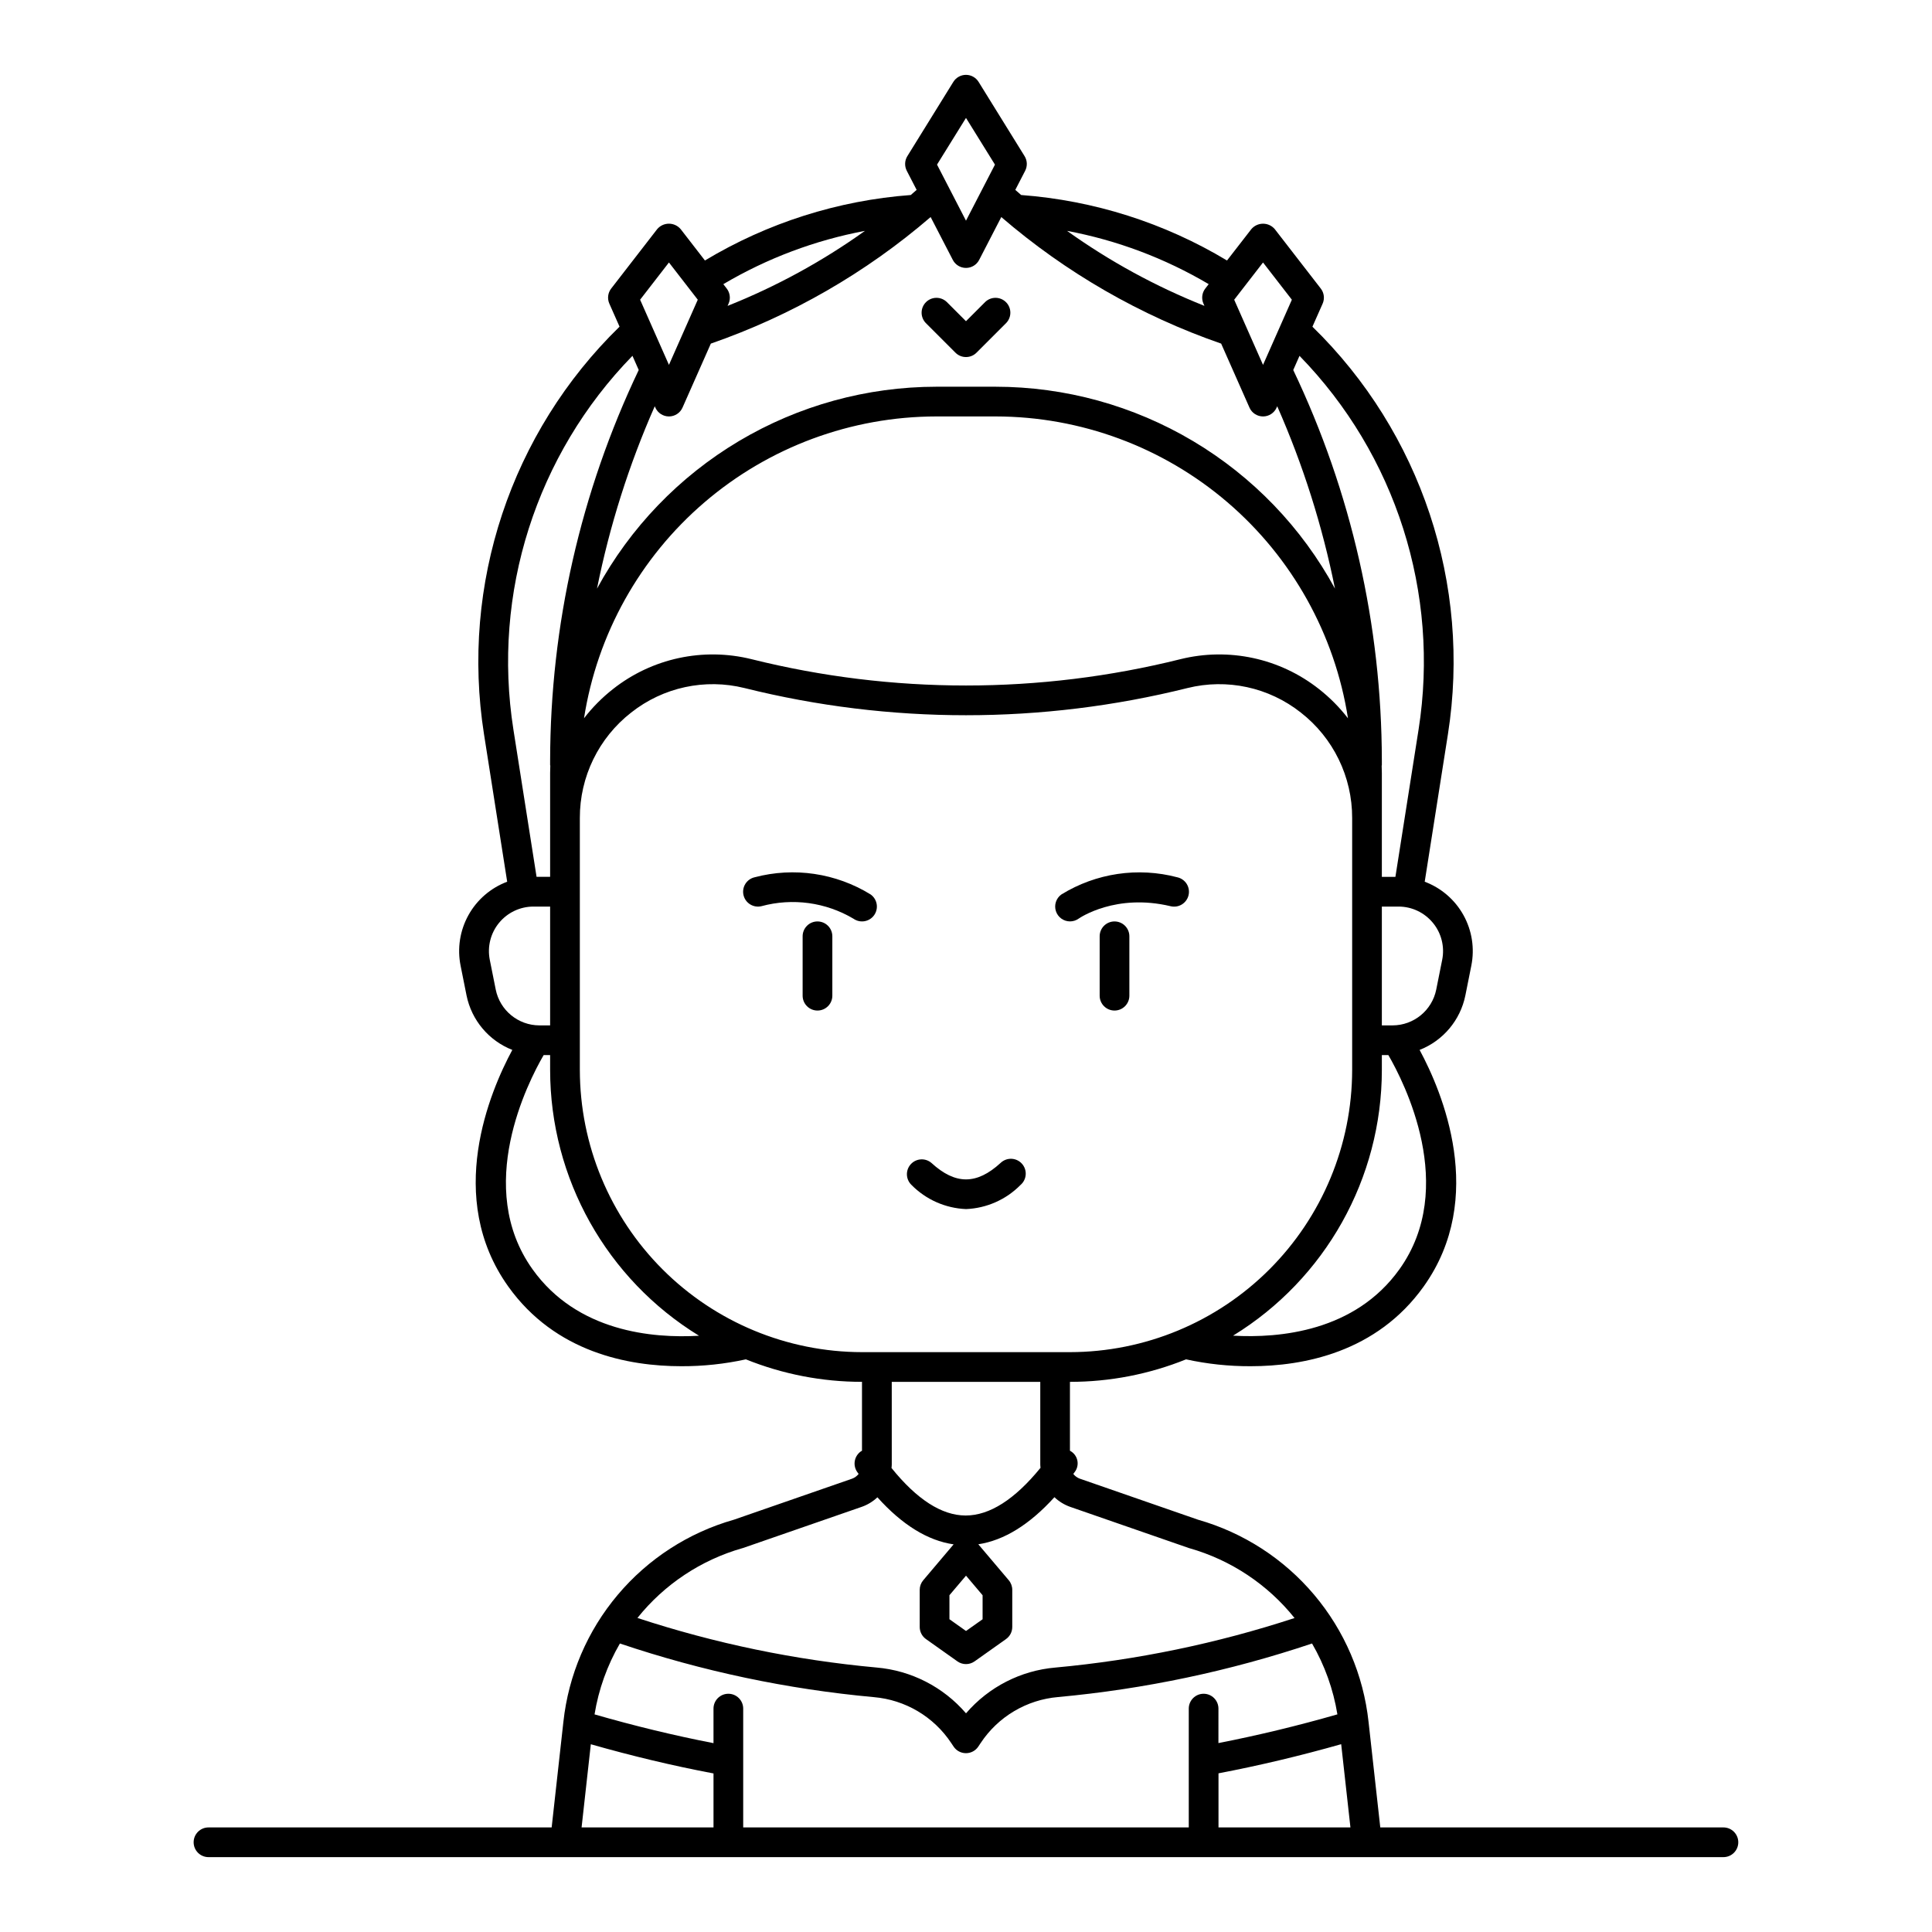 <?xml version="1.0" encoding="UTF-8"?>
<!-- Uploaded to: ICON Repo, www.iconrepo.com, Generator: ICON Repo Mixer Tools -->
<svg fill="#000000" width="800px" height="800px" version="1.1" viewBox="144 144 512 512" xmlns="http://www.w3.org/2000/svg">
 <g>
  <path d="m375.65 386.54c0.605-0.852 0.852-1.906 0.68-2.938-0.172-1.027-0.746-1.949-1.594-2.555-9.191-5.672-20.312-7.324-30.754-4.559-1.02 0.234-1.906 0.867-2.461 1.758-0.551 0.895-0.727 1.969-0.48 2.988 0.242 1.02 0.883 1.902 1.777 2.445 0.895 0.547 1.973 0.715 2.988 0.465 8.238-2.231 17.027-1.031 24.367 3.32 1.77 1.25 4.219 0.836 5.477-0.926z"/>
  <path d="m427.56 388.18c0.809 0 1.598-0.246 2.258-0.711 0.395-0.277 9.914-6.762 24.371-3.32 1.02 0.258 2.102 0.094 3.004-0.453 0.898-0.547 1.543-1.43 1.785-2.453 0.246-1.023 0.066-2.102-0.488-2.996-0.559-0.891-1.453-1.523-2.477-1.754-10.445-2.762-21.562-1.113-30.75 4.559-1.383 1-1.965 2.777-1.441 4.402 0.523 1.621 2.035 2.723 3.738 2.727z"/>
  <path d="m360.64 388.19c-2.172 0-3.934 1.762-3.934 3.934v15.746c0 2.172 1.762 3.934 3.934 3.934 2.176 0 3.938-1.762 3.938-3.934v-15.746c0-1.043-0.414-2.043-1.152-2.781s-1.738-1.152-2.785-1.152z"/>
  <path d="m439.36 388.19c-2.176 0-3.938 1.762-3.938 3.934v15.746c0 2.172 1.762 3.934 3.938 3.934 2.172 0 3.934-1.762 3.934-3.934v-15.746c0-1.043-0.414-2.043-1.152-2.781s-1.738-1.152-2.781-1.152z"/>
  <path d="m400 464.42c5.461-0.219 10.637-2.516 14.469-6.414 0.805-0.695 1.293-1.688 1.355-2.75s-0.309-2.102-1.027-2.887c-0.719-0.785-1.723-1.246-2.785-1.277s-2.094 0.371-2.859 1.109c-6.328 5.801-11.969 5.801-18.301 0-1.613-1.391-4.039-1.25-5.477 0.32-1.438 1.57-1.367 4 0.164 5.484 3.828 3.898 9 6.191 14.461 6.414z"/>
  <path d="m600.73 628.29h-90.941l-3.109-27.98c-1.348-12.41-6.367-24.137-14.418-33.68-8.047-9.543-18.758-16.469-30.766-19.891l-31.312-10.867v0.004c-0.691-0.25-1.297-0.691-1.75-1.27 0.109-0.148 0.219-0.285 0.328-0.434v-0.004c0.707-0.883 0.98-2.035 0.746-3.141-0.238-1.105-0.957-2.047-1.961-2.566v-18.254c10.543 0.004 20.992-2.019 30.773-5.965 5.617 1.234 11.355 1.844 17.109 1.82 14.016 0 33.375-3.656 45.855-21.121 16.84-23.578 4.875-51.672-1.074-62.703l-0.004 0.004c6.234-2.445 10.805-7.883 12.133-14.445l1.574-7.871v-0.004c0.922-4.57 0.184-9.32-2.078-13.398-2.262-4.078-5.902-7.215-10.27-8.855l6.152-39.09c6.242-39.691-7.141-79.945-35.91-108l2.703-6.102c0.586-1.324 0.398-2.859-0.488-4.004l-12.188-15.742c-0.773-0.918-1.91-1.445-3.109-1.445s-2.34 0.527-3.113 1.445l-6.441 8.305c-16.578-9.969-35.262-15.91-54.551-17.352-0.523-0.445-1.039-0.902-1.555-1.359l2.613-5.062c0.633-1.23 0.578-2.703-0.152-3.879l-12.188-19.68c-0.719-1.156-1.984-1.863-3.344-1.863-1.363 0-2.629 0.707-3.348 1.863l-12.188 19.68c-0.727 1.176-0.785 2.648-0.152 3.879l2.613 5.062c-0.52 0.453-1.031 0.91-1.555 1.359-19.289 1.438-37.973 7.383-54.547 17.352l-6.43-8.309h-0.004c-0.773-0.918-1.91-1.445-3.113-1.445-1.199 0-2.336 0.527-3.109 1.445l-12.188 15.742c-0.887 1.145-1.074 2.68-0.488 4.004l2.703 6.102h-0.004c-28.77 28.047-42.16 68.305-35.918 108l6.144 39.09c-4.363 1.641-8.004 4.777-10.266 8.855-2.262 4.078-3 8.828-2.082 13.398l1.574 7.871v0.004c1.332 6.562 5.898 12 12.133 14.445-5.949 11.031-17.91 39.125-1.074 62.703 12.477 17.469 31.836 21.121 45.855 21.121h0.004c5.75 0.023 11.488-0.59 17.109-1.82 9.781 3.941 20.23 5.965 30.773 5.961v18.262c-0.109 0.062-0.223 0.113-0.328 0.188h0.004c-0.848 0.609-1.422 1.531-1.59 2.559-0.172 1.031 0.078 2.086 0.684 2.934 0.113 0.156 0.227 0.301 0.34 0.457-0.449 0.578-1.055 1.02-1.746 1.27l-31.316 10.867 0.004-0.004c-12.008 3.422-22.719 10.348-30.766 19.891-8.051 9.543-13.07 21.27-14.418 33.68l-3.109 27.98h-90.941c-2.172 0-3.938 1.762-3.938 3.934 0 2.176 1.766 3.938 3.938 3.938h401.47c2.176 0 3.938-1.762 3.938-3.938 0-2.172-1.762-3.934-3.938-3.934zm-137.76-35.426h0.004c-2.176 0-3.938 1.762-3.938 3.938v31.488h-118.08v-31.488c0-2.176-1.762-3.938-3.934-3.938-2.176 0-3.938 1.762-3.938 3.938v9.152c-10.418-2.023-20.977-4.578-31.527-7.625h0.004c1.074-6.617 3.352-12.984 6.719-18.785 21.801 7.348 44.391 12.117 67.305 14.215 8.324 0.711 15.871 5.184 20.492 12.148l0.637 0.953c0.73 1.094 1.957 1.75 3.273 1.75 1.316 0 2.547-0.656 3.273-1.75l0.656-0.984c4.621-6.957 12.16-11.426 20.48-12.141 22.91-2.109 45.496-6.871 67.309-14.191 3.363 5.797 5.641 12.164 6.719 18.781-10.48 3.012-21.039 5.559-31.527 7.609l0.004-9.133c0-2.172-1.758-3.934-3.926-3.938zm51.898-112.5c-11.789 16.508-31.773 18.301-44.098 17.602h0.004c24.484-15.027 39.414-41.688 39.43-70.418v-3.938h1.727c4.168 7.18 18.434 35.062 2.941 56.754zm8.875-91.793 0.004 0.004c2.246 2.731 3.144 6.332 2.445 9.797l-1.574 7.871v0.004c-1.113 5.512-5.953 9.48-11.578 9.492h-2.836v-31.488h4.41c3.539-0.004 6.894 1.586 9.133 4.332zm-3.809-51.219-6.137 39.027h-3.594v-27.551c0-0.66-0.039-1.312-0.051-1.969h0.051v-1.32c-0.055-35.809-8.074-71.156-23.48-103.48l1.66-3.758v0.004c25.543 26.199 37.234 62.906 31.551 99.051zm-41.219-123.79 7.641 9.867-7.641 17.27-7.641-17.27zm-14.402 5.742-0.898 1.16c-0.887 1.145-1.074 2.68-0.488 4.004l0.262 0.59c-12.895-5.129-25.121-11.801-36.41-19.875 13.238 2.484 25.941 7.262 37.535 14.117zm-64.316-44.055 7.676 12.379-7.676 14.855-7.676-14.859zm-3.496 37.625-0.004-0.004c0.676 1.312 2.027 2.133 3.5 2.133s2.824-0.82 3.496-2.133l5.859-11.348c17.133 14.754 36.902 26.133 58.266 33.539l7.504 16.957h-0.004c0.629 1.426 2.043 2.344 3.602 2.344 1.555 0 2.969-0.918 3.598-2.344l0.156-0.359c6.844 15.512 11.977 31.719 15.309 48.336-8.793-16.176-21.785-29.684-37.609-39.102-15.824-9.414-33.891-14.391-52.305-14.406h-15.746c-18.41 0.016-36.48 4.992-52.305 14.406-15.82 9.418-28.812 22.926-37.609 39.102 3.336-16.617 8.465-32.824 15.309-48.336l0.156 0.359c0.633 1.426 2.043 2.344 3.602 2.344s2.969-0.918 3.598-2.344l7.504-16.957c21.355-7.41 41.121-18.789 58.25-33.543zm104.72 121.48v-0.004c-2.223-2.883-4.797-5.481-7.66-7.727-10.367-8.191-23.941-11.113-36.762-7.926-37.301 9.293-76.312 9.293-113.61 0-12.82-3.188-26.395-0.262-36.762 7.926-2.863 2.246-5.438 4.844-7.66 7.727 3.484-22.266 14.801-42.559 31.918-57.223 17.113-14.664 38.902-22.738 61.438-22.766h15.746c22.535 0.027 44.324 8.102 61.438 22.766 17.113 14.664 28.434 34.953 31.918 57.223zm-128-129.17c-11.285 8.074-23.512 14.75-36.406 19.879l0.262-0.59v-0.004c0.586-1.32 0.398-2.859-0.488-4l-0.898-1.16v-0.004c11.594-6.856 24.293-11.633 37.531-14.121zm-51.945 8.375 7.641 9.867-7.641 17.27-7.641-17.27zm-9.668 24.738 1.66 3.758v-0.004c-15.406 32.328-23.426 67.676-23.48 103.48v1.32h0.051c-0.012 0.656-0.051 1.309-0.051 1.969v27.551h-3.594l-6.137-39.027c-5.684-36.145 6.008-72.852 31.551-99.051zm-36.234 167.95-1.574-7.871c-0.695-3.469 0.203-7.066 2.445-9.801 2.242-2.738 5.594-4.324 9.133-4.324h4.41v31.488h-2.836c-5.625-0.012-10.465-3.981-11.578-9.492zm9.746 74.117c-15.492-21.691-1.223-49.574 2.953-56.754h1.715v3.938c0.016 28.742 14.957 55.414 39.461 70.438-12.301 0.727-32.293-1.051-44.129-17.621zm12.543-52.816v-66.762c-0.031-10.926 4.996-21.254 13.621-27.965 8.465-6.688 19.551-9.082 30.023-6.481 38.535 9.605 78.84 9.605 117.38 0 10.469-2.602 21.555-0.207 30.023 6.481 8.625 6.711 13.652 17.039 13.625 27.965v66.762c-0.023 19.828-7.91 38.836-21.93 52.855s-33.027 21.906-52.855 21.93h-55.105c-19.824-0.023-38.836-7.91-52.855-21.93-14.02-14.02-21.906-33.027-21.926-52.855zm122.02 82.656v21.949c0 0.281 0.047 0.555 0.066 0.832-6.832 8.387-13.496 12.641-19.832 12.641h-0.047c-6.309-0.02-12.895-4.262-19.613-12.594 0.023-0.293 0.07-0.574 0.07-0.871l-0.004-21.957zm-19.68 51.363 4.394 5.191v6.363l-4.394 3.106-4.394-3.117v-6.363zm-59.238-7.281 31.625-10.965c1.539-0.543 2.945-1.402 4.133-2.519 6.57 7.309 13.332 11.477 20.195 12.469l-8.051 9.512v-0.004c-0.602 0.711-0.934 1.613-0.934 2.543v9.84c0 1.277 0.617 2.473 1.66 3.211l8.328 5.902v0.004c1.363 0.965 3.188 0.965 4.551 0l8.328-5.902v-0.004c1.043-0.734 1.66-1.934 1.66-3.211v-9.84c0-0.93-0.328-1.832-0.93-2.543l-8.07-9.531c6.824-1.031 13.578-5.207 20.176-12.477h-0.004c1.195 1.137 2.617 2.008 4.172 2.559l31.414 10.902 0.207 0.066v-0.004c10.977 3.129 20.707 9.594 27.844 18.5-20.562 6.738-41.82 11.141-63.371 13.125-9.18 0.785-17.688 5.141-23.695 12.129-6.012-6.992-14.523-11.348-23.711-12.137-21.551-1.973-42.809-6.379-63.367-13.137 7.133-8.906 16.863-15.371 27.84-18.5zm-40.191 51.957c10.883 3.106 21.773 5.707 32.512 7.738v14.305h-34.961zm166.34 22.043v-14.336c10.809-2.062 21.703-4.656 32.512-7.723l2.453 22.059z"/>
  <path d="m389.34 229.6 7.871 7.871c1.539 1.535 4.031 1.535 5.566 0l7.871-7.871c1.492-1.547 1.473-4-0.047-5.519-1.52-1.516-3.973-1.539-5.519-0.047l-5.086 5.09-5.09-5.09c-1.547-1.492-4-1.469-5.519 0.047-1.516 1.52-1.539 3.973-0.047 5.519z"/>
 </g>
</svg>